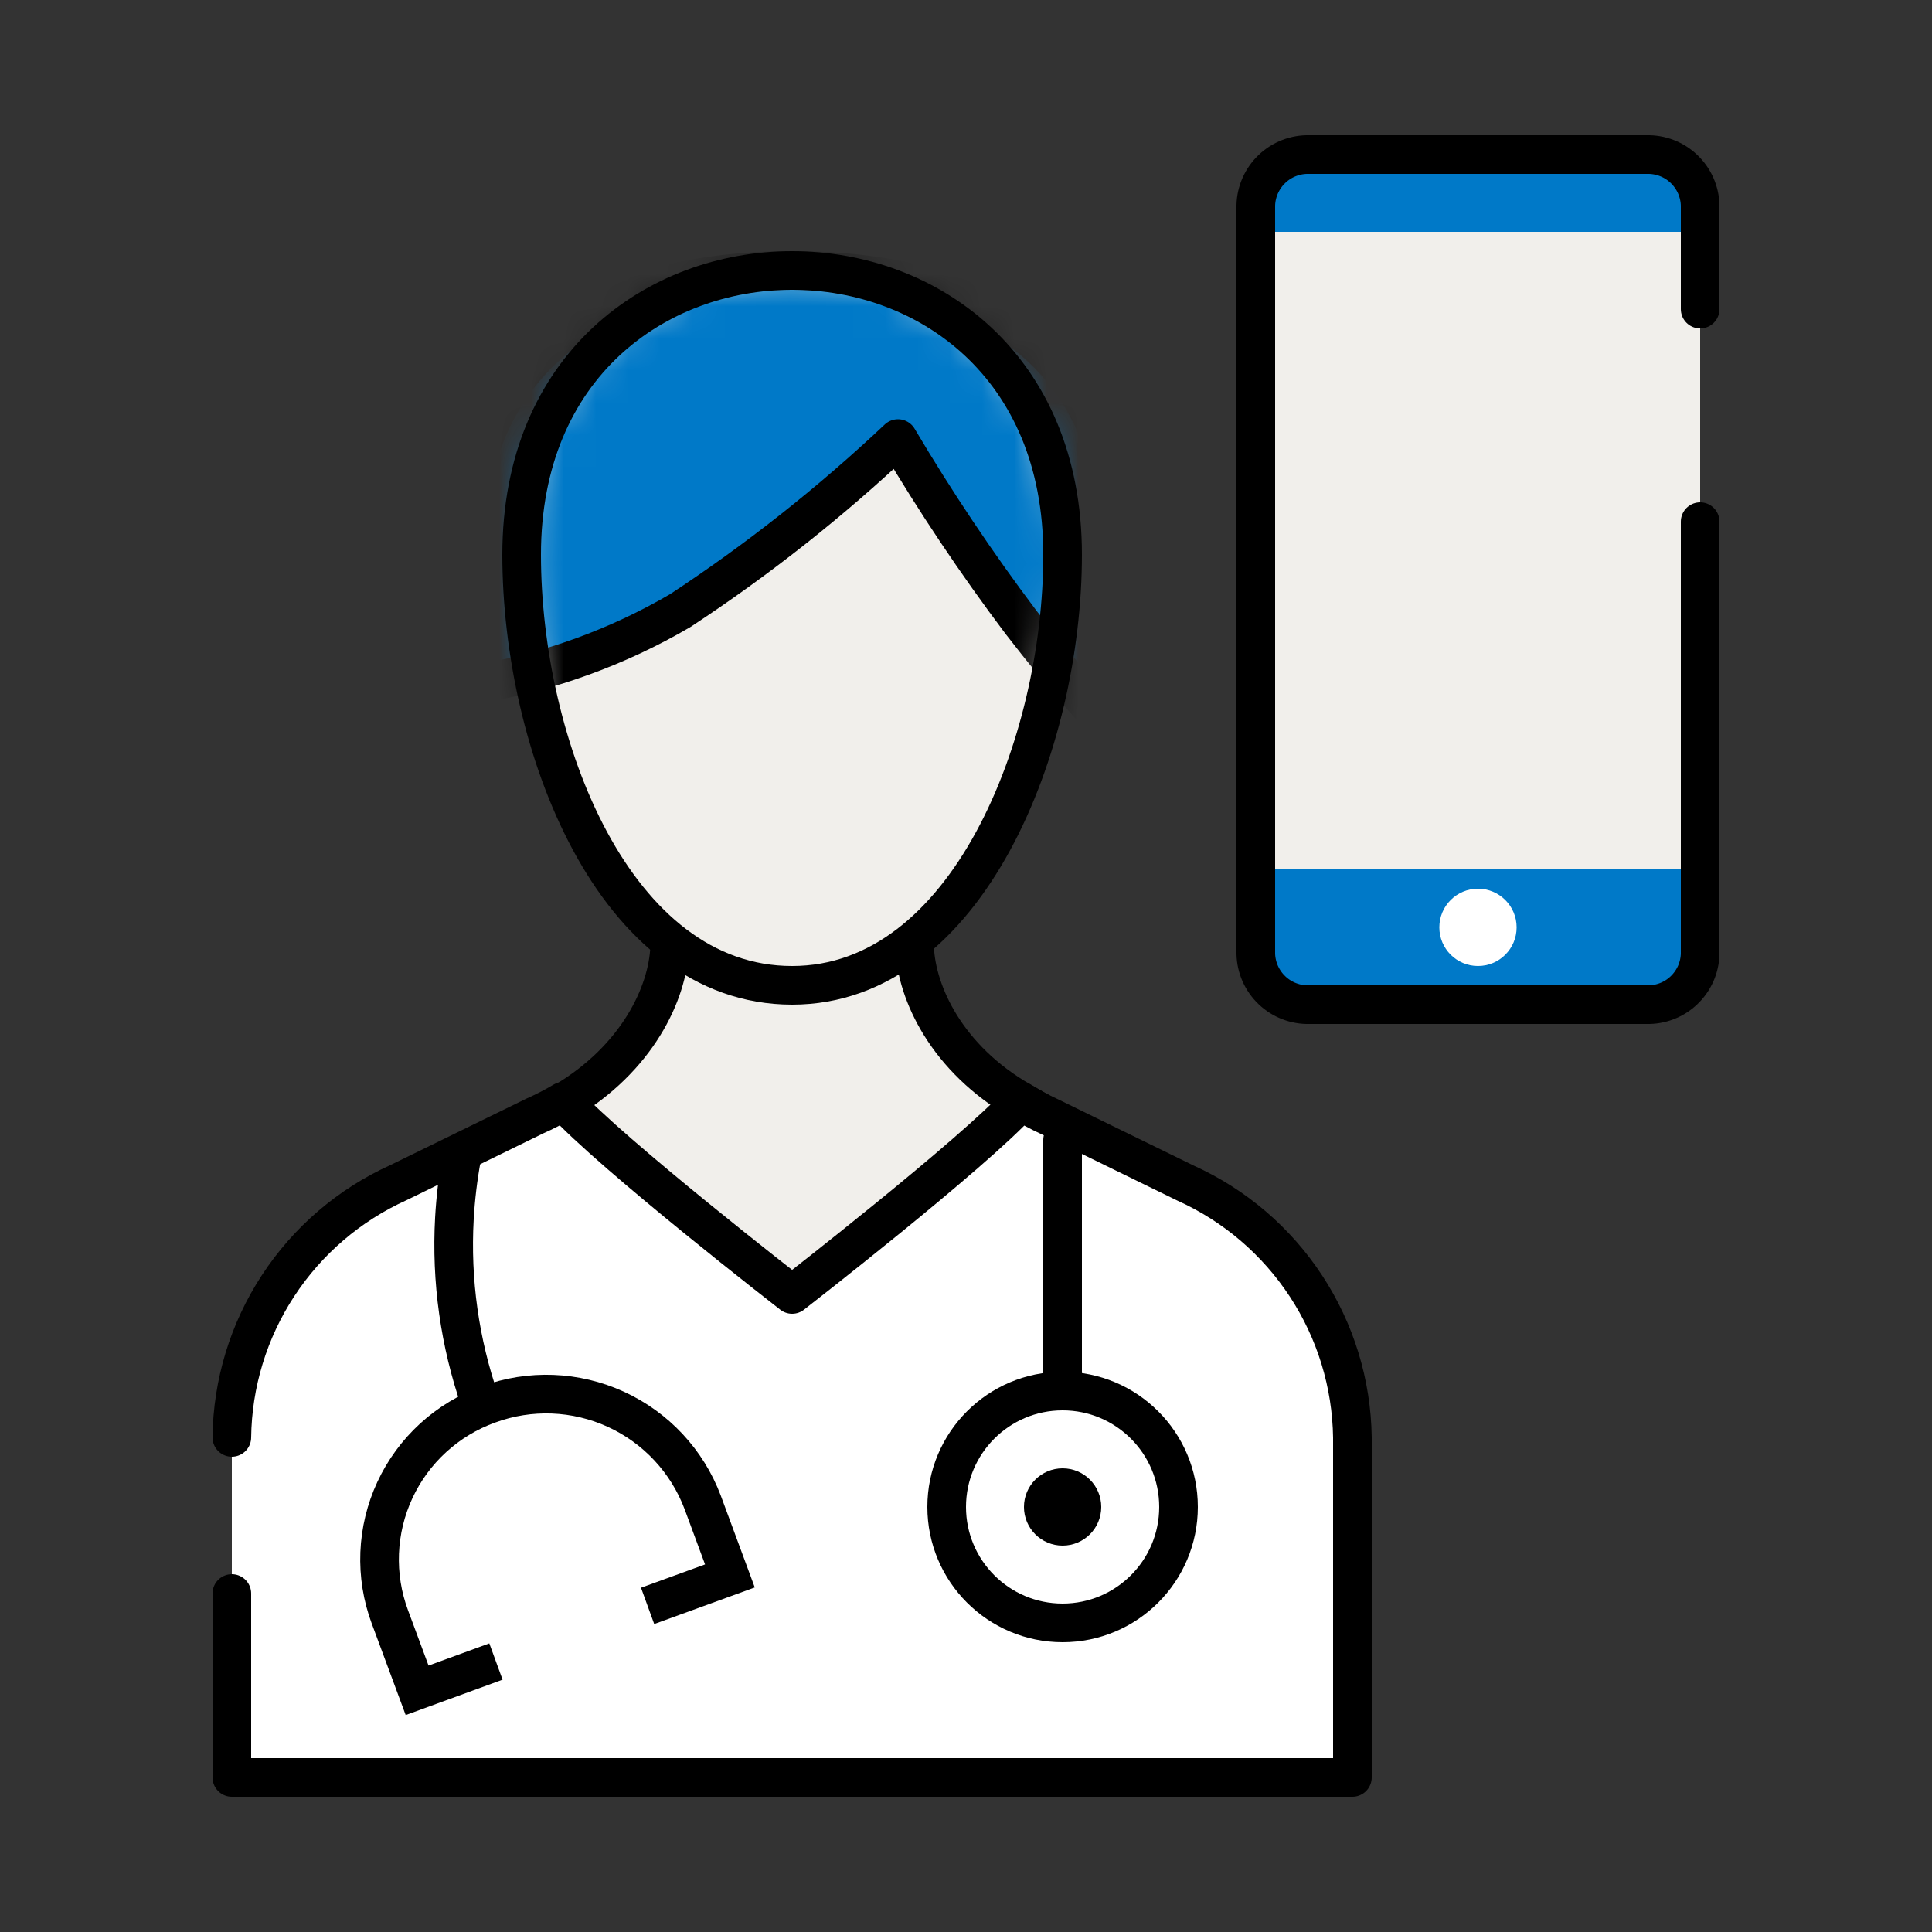 <svg width="60" height="60" viewBox="0 0 60 60" fill="none" xmlns="http://www.w3.org/2000/svg">
<rect x="0" y="0" width="60" height="60" fill="#333333" stroke="none"/>
<path d="M28.404 29.43V26.58H20.796V29.43C20.736 30.84 19.8 32.874 17.496 34.23C18.978 35.85 21.654 42.756 24.6 42.756C27.546 42.756 30.222 35.838 31.704 34.2C29.4 32.874 28.464 30.84 28.404 29.43Z" fill="#F1EFEB" stroke="black" stroke-width="1.2" stroke-miterlimit="10"/>
<path d="M7.2 49.488V55.2H42V44.64C41.976 42.968 41.476 41.337 40.559 39.939C39.642 38.541 38.346 37.432 36.822 36.744L32.586 34.674C32.282 34.534 31.988 34.376 31.704 34.2C30.222 35.838 24.6 40.2 24.6 40.2C24.6 40.2 18.978 35.838 17.496 34.2C17.212 34.37 16.917 34.522 16.614 34.656L12.378 36.726C10.851 37.416 9.553 38.527 8.636 39.929C7.719 41.33 7.22 42.965 7.2 44.64" fill="white"/>
<path d="M7.2 49.488V55.2H42V44.64C41.976 42.968 41.476 41.337 40.559 39.939C39.642 38.541 38.346 37.432 36.822 36.744L32.586 34.674C32.282 34.534 31.988 34.376 31.704 34.2C30.222 35.838 24.6 40.2 24.6 40.2C24.6 40.2 18.978 35.838 17.496 34.2C17.212 34.37 16.917 34.522 16.614 34.656L12.378 36.726C10.851 37.416 9.553 38.527 8.636 39.929C7.719 41.33 7.22 42.965 7.2 44.64" stroke="black" stroke-width="1.2" stroke-linecap="round" stroke-linejoin="round"/>
<path d="M33 50.4C34.988 50.4 36.6 48.788 36.6 46.8C36.6 44.812 34.988 43.2 33 43.2C31.012 43.2 29.4 44.812 29.4 46.8C29.4 48.788 31.012 50.4 33 50.4Z" fill="white" stroke="black" stroke-width="1.2" stroke-miterlimit="10"/>
<path d="M33 48C33.663 48 34.2 47.463 34.2 46.8C34.2 46.137 33.663 45.6 33 45.6C32.337 45.6 31.8 46.137 31.8 46.8C31.8 47.463 32.337 48 33 48Z" fill="black"/>
<path d="M14.91 43.524C14.276 41.7 14.005 39.77 14.112 37.842C14.148 37.204 14.224 36.569 14.34 35.94" stroke="black" stroke-width="1.2" stroke-miterlimit="10"/>
<path d="M33 43.2V35.4" stroke="black" stroke-width="1.2" stroke-miterlimit="10" stroke-linecap="round"/>
<path d="M15.402 51.6L12.954 52.494L12.108 50.214C11.872 49.58 11.764 48.905 11.791 48.228C11.818 47.552 11.978 46.888 12.264 46.274C12.549 45.66 12.953 45.109 13.452 44.653C13.952 44.196 14.537 43.843 15.174 43.614C16.459 43.141 17.879 43.196 19.125 43.766C20.37 44.336 21.339 45.374 21.822 46.656L22.668 48.942L20.112 49.872" fill="white"/>
<path d="M15.402 51.6L12.954 52.494L12.108 50.214C11.872 49.58 11.764 48.905 11.791 48.228C11.818 47.552 11.978 46.888 12.264 46.274C12.549 45.66 12.953 45.109 13.452 44.653C13.952 44.196 14.537 43.843 15.174 43.614C16.459 43.141 17.879 43.196 19.125 43.766C20.37 44.336 21.339 45.374 21.822 46.656L22.668 48.942L20.112 49.872" stroke="black" stroke-width="1.2" stroke-miterlimit="10"/>
<path d="M33 17.226C33 23.106 30.048 30.6 24.6 30.6C19.062 30.6 16.2 23.106 16.2 17.226C16.2 11.346 20.4 8.4 24.6 8.4C28.8 8.4 33 11.346 33 17.226Z" fill="#F1EFEB"/>
<mask id="mask0_701_35547" style="mask-type:alpha" maskUnits="userSpaceOnUse" x="16" y="8" width="17" height="23">
<path d="M33 17.226C33 23.106 30.048 30.6 24.6 30.6C19.062 30.6 16.2 23.106 16.2 17.226C16.2 11.346 20.4 8.4 24.6 8.4C28.8 8.4 33 11.346 33 17.226Z" fill="#F1EFEB"/>
</mask>
<g mask="url(#mask0_701_35547)">
<path d="M27.888 13.62C29.054 15.589 30.328 17.492 31.704 19.32C33.126 21.162 34.032 22.116 34.032 22.116C34.032 22.116 38.76 8.4 24.6 8.4C11.094 8.4 14.862 21.24 14.862 21.24C17.068 20.865 19.188 20.095 21.12 18.966C23.528 17.384 25.792 15.596 27.888 13.62Z" fill="#0079C8" stroke="black" stroke-width="1.2" stroke-linecap="round" stroke-linejoin="round"/>
</g>
<path d="M33 17.226C33 23.106 30.048 30.6 24.6 30.6C19.062 30.6 16.2 23.106 16.2 17.226C16.2 11.346 20.4 8.4 24.6 8.4C28.8 8.4 33 11.346 33 17.226Z" stroke="black" stroke-width="1.2" stroke-miterlimit="10"/>
<path d="M51.18 4.8H40.62C39.725 4.8 39 5.525 39 6.42V29.58C39 30.475 39.725 31.2 40.62 31.2H51.18C52.075 31.2 52.8 30.475 52.8 29.58V6.42C52.8 5.525 52.075 4.8 51.18 4.8Z" fill="#0079C8"/>
<path d="M52.8 7.2H39V27H52.8V7.2Z" fill="#F1EFEB"/>
<path d="M52.8 9.6V6.378C52.795 6.165 52.747 5.956 52.661 5.761C52.574 5.567 52.45 5.391 52.296 5.245C52.142 5.098 51.96 4.983 51.761 4.907C51.562 4.831 51.351 4.794 51.138 4.8H40.662C40.449 4.794 40.237 4.831 40.039 4.907C39.84 4.983 39.658 5.098 39.504 5.245C39.35 5.391 39.226 5.567 39.139 5.761C39.053 5.956 39.005 6.165 39 6.378V29.622C39.005 29.835 39.053 30.044 39.139 30.239C39.226 30.433 39.35 30.609 39.504 30.755C39.658 30.902 39.84 31.017 40.039 31.093C40.237 31.169 40.449 31.206 40.662 31.2H51.138C51.351 31.206 51.562 31.169 51.761 31.093C51.96 31.017 52.142 30.902 52.296 30.755C52.45 30.609 52.574 30.433 52.661 30.239C52.747 30.044 52.795 29.835 52.8 29.622V16.2" stroke="black" stroke-width="1.2" stroke-miterlimit="10" stroke-linecap="round"/>
<path d="M45.9 30C46.563 30 47.1 29.463 47.1 28.8C47.1 28.137 46.563 27.6 45.9 27.6C45.237 27.6 44.7 28.137 44.7 28.8C44.7 29.463 45.237 30 45.9 30Z" fill="white"/>
</svg>
